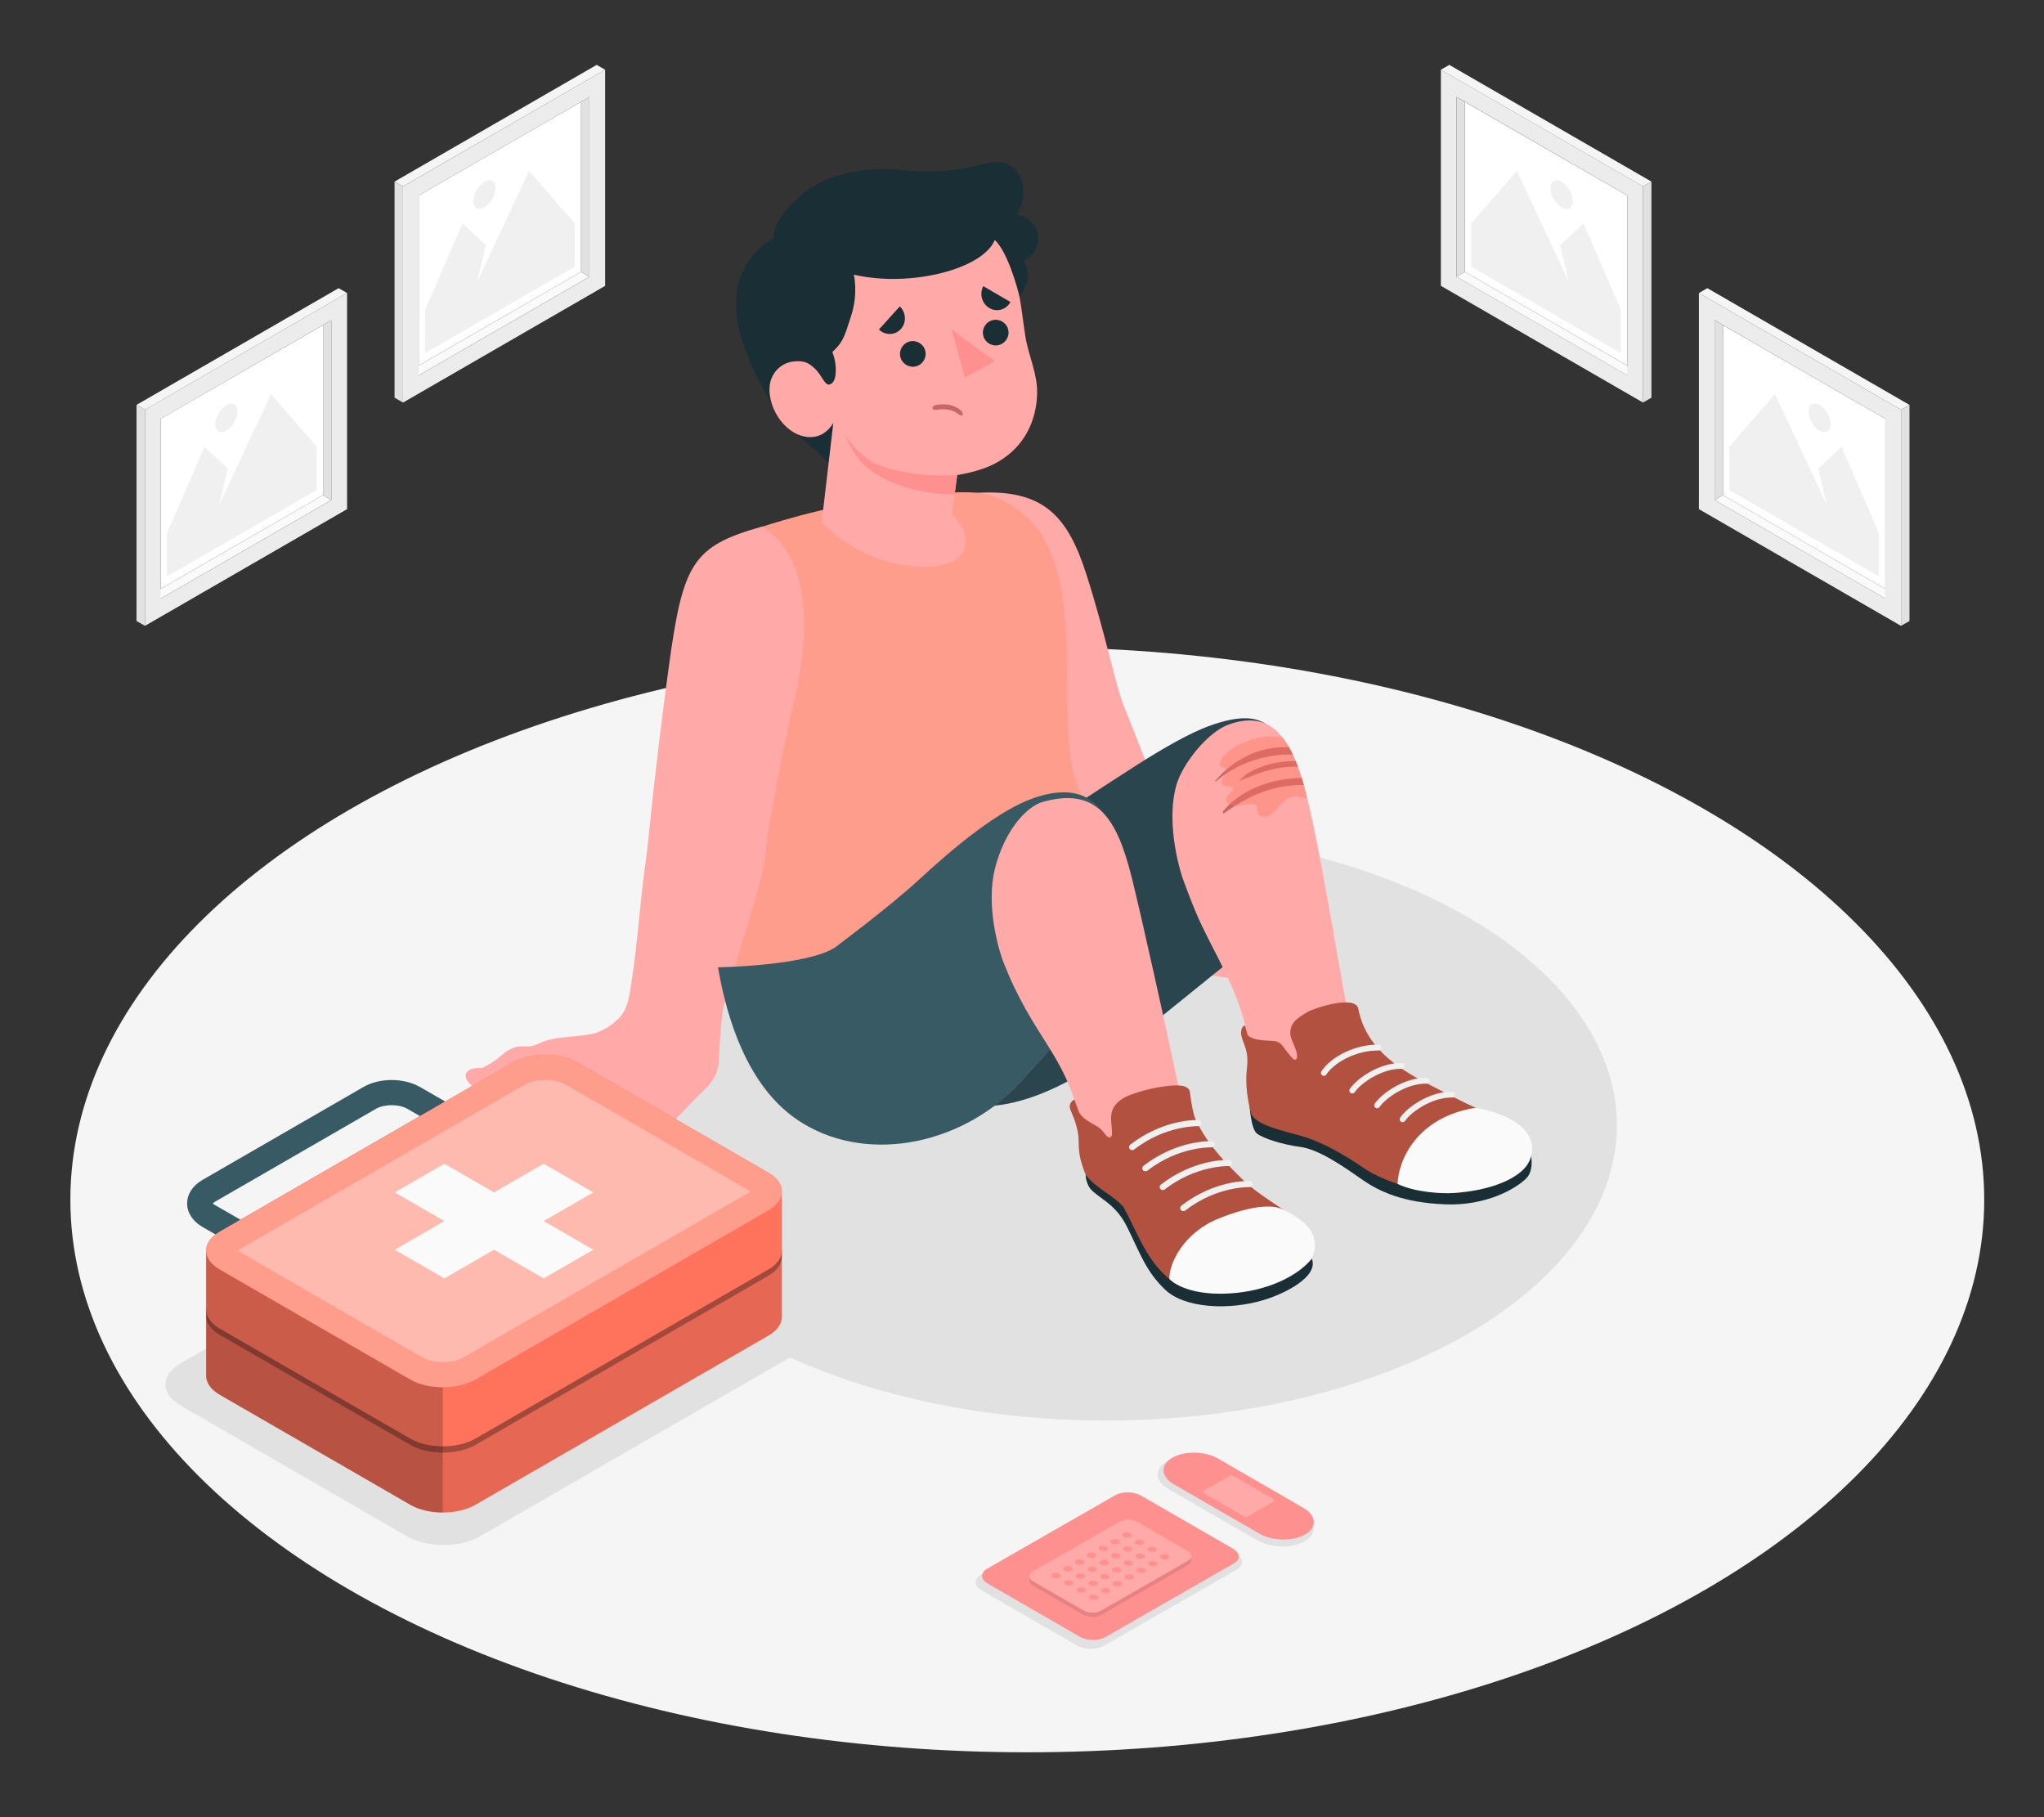 <?xml version="1.0" encoding="UTF-8"?>
<svg id="Layer_2" data-name="Layer 2" xmlns="http://www.w3.org/2000/svg" viewBox="0 0 540 480">
  <rect x="0" y="0" width="540" height="480" fill="#333333" stroke="none"/>
  <defs>
    <style>
      .cls-1, .cls-2, .cls-3, .cls-4, .cls-5, .cls-6, .cls-7, .cls-8, .cls-9, .cls-10, .cls-11, .cls-12, .cls-13, .cls-14, .cls-15, .cls-16, .cls-17, .cls-18, .cls-19 {
        stroke-width: 0px;
      }

      .cls-1, .cls-11 {
        fill: #ff735d;
      }

      .cls-2 {
        fill: #375a64;
      }

      .cls-3 {
        fill: #e1e1e1;
      }

      .cls-4 {
        fill: #ececec;
      }

      .cls-5 {
        fill: #2b454e;
      }

      .cls-6, .cls-19 {
        opacity: .3;
      }

      .cls-7 {
        fill: #c76668;
      }

      .cls-8 {
        fill: #f5f5f5;
      }

      .cls-9 {
        fill: #f0f0f0;
      }

      .cls-10 {
        fill: none;
      }

      .cls-11 {
        opacity: .4;
      }

      .cls-12 {
        opacity: .2;
      }

      .cls-13 {
        fill: #1a2e35;
      }

      .cls-14 {
        fill: #ff9090;
      }

      .cls-15, .cls-19 {
        fill: #fff;
      }

      .cls-16 {
        fill: #fafafa;
      }

      .cls-17 {
        fill: #ffaaa8;
      }

      .cls-18 {
        opacity: .1;
      }
    </style>
  </defs>
  <g id="Layer_2-2" data-name="Layer 2">
    <g>
      <rect class="cls-10" width="540" height="480"/>
      <g>
        <ellipse id="Floor" class="cls-8" cx="271.4" cy="316.9" rx="252.81" ry="145.96"/>
        <ellipse id="Shadow" class="cls-3" cx="292.15" cy="297.29" rx="135.01" ry="77.95"/>
        <path id="Shadow-2" data-name="Shadow" class="cls-3" d="m47.71,371.27l59.8,34.54c5.34,3.08,14,3.08,19.33,0l86.47-49.92c2.67-1.54,4-3.56,4-5.58s-1.33-4.04-4-5.58l-59.8-34.54c-5.34-3.08-14-3.08-19.33,0l-86.47,49.92c-2.66,1.54-3.99,3.55-4,5.56,0,2.03,1.33,4.06,4,5.6Z"/>
        <g id="Picture">
          <g id="Frame">
            <polygon class="cls-16" points="40.25 156.82 42.44 158.13 87.54 132.09 85.35 130.78 40.25 156.82"/>
            <polygon class="cls-15" points="85.35 130.78 42.44 155.55 42.44 110.62 85.35 85.87 85.35 130.78"/>
            <path class="cls-4" d="m91.69,77.4l-53.4,30.83v57.09l53.4-30.83v-57.09Zm-4.15,54.7l-45.1,26.04v-47.51s45.1-26.04,45.1-26.04v47.51Z"/>
            <polygon class="cls-3" points="87.54 132.09 85.35 130.78 85.35 85.87 87.54 84.58 87.54 132.09"/>
            <polygon class="cls-8" points="91.69 77.4 89.46 76.12 36.06 106.95 38.3 108.23 91.69 77.4"/>
            <polygon class="cls-3" points="36.06 106.95 38.3 108.23 38.3 165.31 36.06 164.04 36.06 106.95"/>
          </g>
          <g id="Land">
            <polygon class="cls-9" points="83.67 129.44 44.12 152.27 44.12 140.86 54.01 118.02 60.17 123.73 57.95 133.3 71.61 104.09 83.67 118.02 83.67 129.44"/>
            <path class="cls-9" d="m59.8,107c-1.62.93-2.93,3.2-2.93,5.07,0,1.87,1.31,2.62,2.93,1.69,1.62-.93,2.93-3.2,2.93-5.07s-1.31-2.62-2.93-1.69Z"/>
          </g>
        </g>
        <g id="Picture-2" data-name="Picture">
          <g id="Frame-2" data-name="Frame">
            <polygon class="cls-16" points="108.42 97.84 110.62 99.15 155.72 73.11 153.52 71.8 108.42 97.84"/>
            <polygon class="cls-15" points="153.52 71.8 110.62 96.56 110.62 51.64 153.52 26.89 153.52 71.8"/>
            <path class="cls-4" d="m159.87,18.42l-53.4,30.83v57.09l53.4-30.83V18.42Zm-4.15,54.7l-45.1,26.04v-47.51s45.1-26.04,45.1-26.04v47.51Z"/>
            <polygon class="cls-3" points="155.72 73.11 153.52 71.8 153.52 26.89 155.72 25.6 155.72 73.11"/>
            <polygon class="cls-8" points="159.87 18.42 157.63 17.14 104.24 47.97 106.47 49.24 159.87 18.42"/>
            <polygon class="cls-3" points="104.24 47.97 106.47 49.24 106.47 106.33 104.24 105.05 104.24 47.97"/>
          </g>
          <g id="Land-2" data-name="Land">
            <polygon class="cls-9" points="151.84 70.46 112.29 93.29 112.29 81.87 122.18 59.04 128.34 64.75 126.13 74.32 139.78 45.11 151.84 59.04 151.84 70.46"/>
            <path class="cls-9" d="m127.97,48.01c-1.62.93-2.93,3.2-2.93,5.07,0,1.87,1.31,2.62,2.93,1.69,1.62-.93,2.93-3.2,2.93-5.07s-1.31-2.62-2.93-1.69Z"/>
          </g>
        </g>
        <g id="Picture-3" data-name="Picture">
          <g id="Frame-3" data-name="Frame">
            <polygon class="cls-16" points="500.28 156.82 498.08 158.13 452.98 132.09 455.18 130.78 500.28 156.82"/>
            <polygon class="cls-15" points="455.18 130.78 498.08 155.55 498.08 110.62 455.18 85.87 455.18 130.78"/>
            <path class="cls-4" d="m448.83,134.49l53.4,30.83v-57.09l-53.4-30.83v57.09Zm4.15-49.91l45.1,26.04v47.51s-45.1-26.04-45.1-26.04v-47.51Z"/>
            <polygon class="cls-3" points="452.98 132.09 455.18 130.78 455.18 85.87 452.98 84.58 452.98 132.09"/>
            <polygon class="cls-8" points="448.83 77.4 451.06 76.12 504.46 106.95 502.23 108.23 448.83 77.4"/>
            <polygon class="cls-3" points="504.46 106.95 502.23 108.23 502.23 165.31 504.46 164.04 504.46 106.95"/>
          </g>
          <g id="Land-3" data-name="Land">
            <polygon class="cls-9" points="456.85 129.44 496.4 152.27 496.4 140.86 486.52 118.02 480.36 123.73 482.57 133.3 468.91 104.09 456.85 118.02 456.85 129.44"/>
            <path class="cls-9" d="m480.73,107c1.62.93,2.93,3.2,2.93,5.07,0,1.87-1.31,2.62-2.93,1.69-1.62-.93-2.93-3.2-2.93-5.07s1.31-2.62,2.93-1.69Z"/>
          </g>
        </g>
        <g id="Picture-4" data-name="Picture">
          <g id="Frame-4" data-name="Frame">
            <polygon class="cls-16" points="432.11 97.84 429.91 99.15 384.81 73.11 387 71.8 432.11 97.84"/>
            <polygon class="cls-15" points="387 71.8 429.91 96.56 429.91 51.64 387 26.89 387 71.8"/>
            <path class="cls-4" d="m380.66,75.5l53.4,30.83v-57.09l-53.4-30.83v57.09Zm4.15-49.91l45.1,26.04v47.51s-45.1-26.04-45.1-26.04V25.6Z"/>
            <polygon class="cls-3" points="384.81 73.11 387 71.8 387 26.89 384.81 25.6 384.81 73.11"/>
            <polygon class="cls-8" points="380.66 18.42 382.89 17.14 436.29 47.97 434.05 49.24 380.66 18.42"/>
            <polygon class="cls-3" points="436.29 47.97 434.05 49.24 434.05 106.33 436.29 105.05 436.29 47.97"/>
          </g>
          <g id="Land-4" data-name="Land">
            <polygon class="cls-9" points="388.68 70.46 428.23 93.29 428.23 81.87 418.34 59.04 412.18 64.75 414.4 74.32 400.74 45.11 388.68 59.04 388.68 70.46"/>
            <path class="cls-9" d="m412.56,48.01c1.62.93,2.93,3.2,2.93,5.07,0,1.87-1.31,2.62-2.93,1.69-1.62-.93-2.93-3.2-2.93-5.07s1.31-2.62,2.93-1.69Z"/>
          </g>
        </g>
        <g id="Character">
          <g id="Top">
            <path class="cls-17" d="m258.16,130.18c17.65-1.03,23.92,6.23,28.84,21.51,4.92,15.28,7.79,29.6,9.89,34.75,3.05,7.51,5.92,15.09,8.9,22.63,1.39,3.51,2.78,7.02,4.19,10.52,1.09,2.69,1.96,5.21,3.94,7.42,2.63,2.95,5.81,4.43,9.62,5.13,3.95.72,8.06,1.36,11.49,3.59.95.62,1.85,1.36,2.92,1.76,1.27.48,2.66.43,4.01.59,2.7.32,5.22,1.46,7.7,2.59.66.3,1.42.73,1.5,1.45.05.45-.19.9-.12,1.35.11.63.8.99,1.08,1.56.31.64.05,1.45-.46,1.96-2.17,2.18-6.86,2.22-9.69,2.25-3.69.03-7.41-.36-11.09.16-.5.07-1.11.25-1.22.75-.14.64.64,1.05,1.27,1.25,3.01.95,5.84,2.46,8.31,4.42.88.7,1.75,1.5,2.16,2.55.41,1.05.23,2.41-.69,3.06-2.34,1.67-6.69-.98-9-1.66-4.48-1.32-9.07-1.54-13.58-2.51-5.95-1.27-12.26-2.07-17.24-5.57-5.14-3.61-6.95-6.68-11.32-14.55-4.36-7.87-6.22-12.35-7.86-15.74-3.31-6.81-5.59-12.03-8.85-20.1-2.87-7.12-8.76-18.88-12.38-25.65l-2.31-45.48Z"/>
            <g id="Chest">
              <path class="cls-1" d="m188.31,196.02c1.1-24.85,4.77-54.13,12.63-56.75,0,0,17.32-5.78,32-7.34,12.76-1.36,19.4-2.3,25.22-1.75,6.44.6,13.74,5.6,17.34,11.74,4.78,8.14,6.52,18.83,6.37,39.14-.25,33.4,5.86,28.26,11.07,42.01-2.73,20.29-77.62,40.53-103.28,32.44,0,0-3.11-19.86-1.36-59.49Z"/>
              <path class="cls-19" d="m188.31,196.02c1.1-24.85,4.77-54.13,12.63-56.75,0,0,17.32-5.78,32-7.34,12.76-1.36,19.4-2.3,25.22-1.75,6.44.6,13.74,5.6,17.34,11.74,4.78,8.14,6.52,18.83,6.37,39.14-.25,33.4,5.86,28.26,11.07,42.01-2.73,20.29-77.62,40.53-103.28,32.44,0,0-3.11-19.86-1.36-59.49Z"/>
            </g>
            <g>
              <path class="cls-13" d="m222.11,126.44c-3.74-6.73-13.09-10.92-19.2-21.45-8.34-14.36-14.42-32.23,1.44-42.11,0-5.95,8.6-14.02,16.59-16.41,5.72-1.72,11.47-2.12,17.39-1.55,6.72.64,12.98.52,19.61-1.15,2.58-.65,5.32-1.46,7.82-.56,2.46.88,4.14,3.36,4.52,5.95s-.36,5.24-1.6,7.54c2.8.32,5.22,2.69,5.6,5.48.38,2.79-1.33,5.73-3.93,6.78,1.78,2.54,1.32,6.21-.53,8.71-1.85,2.5-4.81,3.96-7.82,4.72.09-.02-.87,6.36-1.06,6.96-.71,2.34-1.77,4.58-3.12,6.63-1.35,2.04-2.99,3.9-4.87,5.46-2.14,1.78-4.76,2.59-7.23,3.85-1.36.69-3.07,1.34-4.25,2.31-.87.71-1.45,1.95-2.13,2.85-4.08,5.41-8.16,10.82-12.25,16.24-.94,1.24-3.74-.47-5-.25Z"/>
              <path class="cls-17" d="m220.2,100.77c-.09.14-.2.27-.33.38-1.87,1.69-2.43-1.96-4.87-4.04-1.36-1.16-2.31-1.86-5.04-1.66-3.38.26-5.61,2.58-6.38,5.21-1.38,4.74,2.1,12.56,8.08,14.42,5.89,1.84,8.49-3.39,8.49-3.39l-3.07,26.28s9.08,10.15,23.85,11.58c16.18,1.56,16.79-8.24,10.52-13.61l1.43-10.46s6.14-.86,10.46-3.3c9.17-5.17,10.56-13.84,10.65-18.24.11-5.39-2.25-9.78-3.1-15.08-.5-3.15-1.09-8.17-1.5-10.2-.51-2.5-3.27-12.31-6.59-15.26-3.09,7.62-22.16,12.62-37.21,9.16.88,4.75,0,8.77-.86,11.27-1.38,4.03-1.62,6.27-4.84,9.14.75,1.87,1.05,3.93.85,5.94-.06.64-.2,1.31-.55,1.83Z"/>
              <g>
                <g>
                  <path class="cls-13" d="m232.19,87.05l5.53-6.12c1.68,1.61,1.81,4.29.28,5.98-1.53,1.69-4.13,1.75-5.81.13Z"/>
                  <path class="cls-13" d="m237.86,94.27c.43,1.82,2.26,2.94,4.08,2.51,1.82-.43,2.94-2.26,2.51-4.08-.43-1.82-2.26-2.94-4.08-2.51-1.82.43-2.94,2.26-2.51,4.08Z"/>
                  <path class="cls-13" d="m259.76,88.64c.43,1.82,2.26,2.94,4.08,2.51,1.82-.43,2.94-2.26,2.51-4.08s-2.26-2.94-4.08-2.51c-1.82.43-2.94,2.26-2.51,4.08Z"/>
                  <path class="cls-13" d="m259.77,75.59l7.18,4.18c-1.09,2.04-3.58,2.76-5.56,1.61-1.98-1.15-2.71-3.75-1.62-5.79Z"/>
                </g>
                <polygon class="cls-14" points="251.37 87 254.93 99.68 262.85 95.37 251.37 87"/>
              </g>
              <path class="cls-14" d="m252.88,125.5s-11.72.91-20.95-2.77c-3.35-1.33-6.95-4.85-8.88-8.24,0,0,2.41,6.21,6.04,9.07,9.51,7.5,23.13,7.03,23.13,7.03l.66-5.09Z"/>
            </g>
            <path class="cls-7" d="m254.35,109.51c-.06-.27-.08-.56-.23-.79-.12-.18-.29-.35-.46-.49-.27-.22-.59-.4-.9-.57-.62-.34-1.31-.58-2.01-.72-.84-.17-1.72-.17-2.57-.09-.54.06-1.57.14-1.8.73-.07.17,0,.51.2.58.65.22,1.45,0,2.12-.05.69-.04,1.38.01,2.05.15.51.1,1,.27,1.46.5.64.32,1.24.96,1.97,1.02.12.01.17-.19.15-.28Z"/>
            <path id="Arm" class="cls-17" d="m201.3,139.11c-18.42,5.17-20.9,9.72-24.64,37.21-3.62,26.6-5.58,47.38-5.58,47.38-.5,4-1.08,7.98-1.51,11.99-.87,8.08-1.54,16.2-2.83,24.22-.44,2.73-.8,6.32-2.79,8.52-1.44,1.59-3.04,2.85-4.98,3.74-2.02.92-1.14.69-5.24,1.36-1.16.19-7.01.45-9.84,1.47-1.3.47-2.56,1.26-3.94,1.37-1.39.11-2.66-.15-4.01.3-1.44.48-2.51,1.23-3.63,2.24-2.1,1.9-5.01,3.2-5.01,3.2-4.17-.19-5.16,1.84-3.58,3.72,1.84,2.19,5.6,3,8.31,3.29,7.8.84,15.39,1.1,23.19.11,2.61-.33,8.44-1.67,10.54.48,2.1,2.16-2.39,2.65-3.73,2.95-2.79.61-6.06,1.06-8.41,2.82-4.11,3.08-3.8,8.4,1.64,6.4,3.63-1.33,7.65-1.54,11.44-2.12,3.71-.56,8.11-1.28,11.15-3.66,1.31-1.03,2.49-2.39,3.66-3.61,1.52-1.59,3.3-3.36,4.86-4.91,3.18-3.16,3.57-5.78,3.62-8.85.03-1.81.57-10.54,1.29-13.31.74-2.81,1.55-5.6,2.37-8.39,1.78-5.99,3.68-11.94,5.4-17.95,1.36-4.73,2.79-9.57,3.29-14.49,1.11-10.82,6.89-37.27,6.89-37.27,0,0,11.01-36.65-7.93-48.22Z"/>
          </g>
          <g id="Bottom">
            <g id="Leg">
              <path class="cls-5" d="m239.57,285.53c16.6,12.06,35.11,7.5,59.29-10.82,11.89-9.01,21.21-17.26,37.12-29.46,14.85-11.38,9.47-35.79,6.05-41.97-4.56-8.23-5.27-17.96-22.92-11.4-4.59,1.71-11.37,5.46-18.87,10.26-18.1,11.59-41.84,27.16-50.58,37.34-4.12,3.24-19.12,8.18-19.95,20.51,2.13,8.57,2.96,20.52,9.85,25.53Z"/>
              <g>
                <path class="cls-17" d="m356.42,269.16c-3.69-18.68-7.78-46.48-11.89-61.48-3.95-14.41-9.77-19.94-19.96-16.29-5.47,1.96-12.16,10.33-13.76,15.92-3.14,10.95,1.63,24.67,1.63,24.67,1.55,4.22,3.1,8.38,5.04,12.45,3.13,6.56,6.82,12.88,9.39,19.7,1.35,3.58,2.38,7.28,3,11.05.66,3.97,1.17,8.23,2.47,12.04,1,2.95,2.69,5.76,5.22,7.58,2.48,1.78,5.54,2.48,8.47,3.35,5.98,1.76,11.72,4.36,17,7.68,2.05,1.29,4.04,2.69,6.23,3.73,4.53,2.15,9.75,2.62,14.7,1.85,4.95-.77,9.67-2.72,14.02-5.22.69-.39,1.39-.82,1.84-1.47,1-1.44.4-3.53-.85-4.75-1.25-1.23-2.97-1.81-4.62-2.4-.69-.24-1.38-.49-2.06-.75-7.62-2.84-15-6.46-21.57-11.27-3.13-2.29-5.74-5.42-8.92-7.55-2.97-1.99-4.69-5.38-5.38-8.85Z"/>
                <g>
                  <path class="cls-13" d="m403.97,304.04c.45-.04,1.56,4.85-.7,7.17-2.61,2.67-10.53,7.38-21.57,6.91-11.04-.47-17.25-3.33-21.94-6.61-4.69-3.28-11.26-7.91-16.3-8.57-4.68-.61-9.84-2.26-11.43-3.55-1.59-1.29-1.93-7.62-1.93-7.62l73.87,12.27Z"/>
                  <path class="cls-1" d="m328.88,270.85s-1.34.43-.92,2.69c.43,2.29,2.05,3.82,1.47,8.6-.5,4.08.17,8.6,1.06,11.78.88,3.18,8.56,4.78,13.5,6.18,5.04,1.44,11.02,4.78,16.34,8.44,5.5,3.79,16.66,7.1,23.79,6.59,10.88-.78,17.66-4.34,19.5-8.43,2.27-5.07-.29-9.19-13.28-13.9-2.46-.89-10.37-5.08-13.35-6.62-8.08-4.16-16.21-9.65-18.15-19.71-.72-3.76-11.6-.22-13.42.85-3.44,2.03-4.24,2.99-4.53,5.12-.14,1.03.39,2.29,1.05,3.82.18.43,1.4,3.26.3,3.65-.41.15-.97-.52-2.06-1.86-1.31-1.63-1.7-2.83-3.5-3.05-1.69-.2-5.64.02-7.06-1.6l-.73-2.55Z"/>
                  <path class="cls-6" d="m328.88,270.85s-1.34.43-.92,2.69c.43,2.29,2.05,3.82,1.47,8.6-.5,4.08.17,8.6,1.06,11.78.88,3.18,8.56,4.78,13.5,6.18,5.04,1.44,11.02,4.78,16.34,8.44,5.5,3.79,16.66,7.1,23.79,6.59,10.88-.78,17.66-4.34,19.5-8.43,2.27-5.07-.29-9.19-13.28-13.9-2.46-.89-10.37-5.08-13.35-6.62-8.08-4.16-16.21-9.65-18.15-19.71-.72-3.76-11.6-.22-13.42.85-3.44,2.03-4.24,2.99-4.53,5.12-.14,1.03.39,2.29,1.05,3.82.18.43,1.4,3.26.3,3.65-.41.15-.97-.52-2.06-1.86-1.31-1.63-1.7-2.83-3.5-3.05-1.69-.2-5.64.02-7.06-1.6l-.73-2.55Z"/>
                  <path class="cls-16" d="m389.86,292.61c-15.64,2.45-20.48,14.03-20.63,20.1,4.32,2.2,11.62,2.65,14.88,2.41,10.88-.78,18.14-4.36,19.95-8.47,2.56-5.81-1.55-11.65-14.2-14.05Z"/>
                  <g>
                    <path class="cls-9" d="m370.61,296.41c-.17.02-.35-.03-.5-.13-.35-.24-.44-.72-.2-1.07,1.96-2.87,7.97-6.97,13.74-6.84.43,0,.77.36.76.79,0,.42-.35.76-.79.75-5.39-.1-10.88,3.89-12.43,6.17-.13.2-.35.31-.57.33Z"/>
                    <path class="cls-9" d="m363.88,292.74c-.17.02-.35-.03-.5-.13-.35-.24-.44-.72-.2-1.07,1.96-2.87,7.97-6.98,13.74-6.84.43,0,.77.36.76.79,0,.42-.34.76-.79.75-5.39-.11-10.88,3.89-12.43,6.17-.13.2-.35.31-.57.33Z"/>
                    <path class="cls-9" d="m357.31,288.82c-.17.01-.35-.03-.5-.13-.35-.24-.44-.72-.2-1.07,1.96-2.87,7.99-6.98,13.74-6.84.43,0,.77.36.76.79,0,.42-.35.76-.79.75-5.38-.11-10.88,3.89-12.43,6.17-.13.2-.35.31-.57.33Z"/>
                    <path class="cls-9" d="m349.81,284.18c-.17.01-.34-.03-.49-.13-.36-.23-.45-.71-.22-1.07,2.68-4.07,9.28-7.16,15.04-7.03.43,0,.77.36.76.79,0,.43-.35.75-.79.76-5.19-.11-11.34,2.74-13.72,6.34-.13.21-.35.32-.58.34Z"/>
                  </g>
                </g>
              </g>
            </g>
            <g id="Leg-2" data-name="Leg">
              <path class="cls-2" d="m212.33,296.87c17.6,10.55,42.52,5.42,57.95-11.63q7.89-8.72,14.87-16.53c8.48-10.76,12.61-35.7,9.47-46.84-2.55-9.06-8.15-15.71-21.56-11.06-9.31,3.23-21.1,13.06-30.47,21.72-7.38,6.82-21.16,17.11-21.16,17.11-3.92,3.48-16.98,5.47-31.75,5.88,4.83,27.67,15.95,37.33,22.65,41.35Z"/>
              <g>
                <path class="cls-17" d="m310.88,284.83c-2.57-12.26-9.37-43.02-11.9-53.09-3.86-15.36-9.06-24.35-24.17-19.71-4.66,1.93-9.47,8.24-11.79,16.75-3.16,11.59,1.98,25.15,1.98,25.15,7.99,20.47,16.6,24.48,20.22,42.11,0,.02.1.06.12.07,2.79,1.7,5.55,3.45,8.29,5.22.66.43,1.38.78,2.13,1,.76.22,1.53.41,2.31.57,2.06.41,4.17.58,6.26.37,3.31-.34,6.58-1.7,8.83-4.15.66-.72,1.33-1.76,1.12-2.79-.07-.33-.19-.63-.32-.94-.42-.96-.78-1.94-1.11-2.94-.82-2.49-1.43-5.05-1.97-7.62Z"/>
                <g>
                  <path class="cls-13" d="m334.02,320.34c4.61,7.3,10.74,7.68,12.54,12.14,1.91,4.72-7.11,9.22-12.62,10.89-9.52,2.89-21.09,2.12-26.14-2.72-5.06-4.84-6.61-9.63-9.99-16.46-2.84-5.75-6.47-7.14-9.21-9.6-1.78-1.59-1.79-4.33-1.79-4.33l47.21,10.08Z"/>
                  <path class="cls-1" d="m283.84,290.46c-.79.32-1.45,1.38-1.17,2.28.57,1.82,1.27,2.53,2,5.92.81,3.76-.55,4.91,2.14,11.6,2.44,3.46,7.65,5.63,10.05,8.61,3.35,6.08,5.63,12.97,10.86,17.88,4.03,3.94,7.9,4.03,13.53,4.33,4.98.48,20.46-5.03,22.35-7.11,4.03-4.43,2.68-8.94,0-11.09-5.36-4.3-10.87-6.98-15.41-11.4-3.37-3.28-6.69-6.69-9.35-10.58-1.23-1.8-2.31-3.71-3.19-5.71-.35-.8-1.08-4.47-1.32-6.8-.11-1.05-1.49-1.47-1.75-1.52-1.37-.27-3.05-.16-4.59.04-2.81.36-5.58,1-8.26,1.9-1.22.41-2.42.88-3.49,1.61-1.06.72-1.97,1.72-2.39,2.93-.67,1.93-.04,4.04-.07,6.08,0,.33-.05.7-.32.9-.47.33-1.06-.17-1.41-.62-.58-.76-1.18-1.53-1.98-2.04-1.43-.92-4.28-2.06-5.14-4.22l-1.1-2.98Z"/>
                  <path class="cls-6" d="m283.84,290.46c-.79.32-1.45,1.38-1.17,2.28.57,1.82,1.27,2.53,2,5.92.81,3.76-.55,4.91,2.14,11.6,2.44,3.46,7.65,5.63,10.05,8.61,3.35,6.08,5.63,12.97,10.86,17.88,4.03,3.94,7.9,4.03,13.53,4.33,4.98.48,20.46-5.03,22.35-7.11,4.03-4.43,2.68-8.94,0-11.09-5.36-4.3-10.87-6.98-15.41-11.4-3.37-3.28-6.69-6.69-9.35-10.58-1.23-1.8-2.31-3.71-3.19-5.71-.35-.8-1.08-4.47-1.32-6.8-.11-1.05-1.49-1.47-1.75-1.52-1.37-.27-3.05-.16-4.59.04-2.81.36-5.58,1-8.26,1.9-1.22.41-2.42.88-3.49,1.61-1.06.72-1.97,1.72-2.39,2.93-.67,1.93-.04,4.04-.07,6.08,0,.33-.05.7-.32.9-.47.33-1.06-.17-1.41-.62-.58-.76-1.18-1.53-1.98-2.04-1.43-.92-4.28-2.06-5.14-4.22l-1.1-2.98Z"/>
                  <path class="cls-16" d="m308.94,337.85c-.14-4.18,3.85-12.31,13.03-15.99,9.18-3.68,14.33-3.62,16.91-2.43,3.05,1.62,11.07,5.18,7.68,13.05-3.79,4.68-11.92,8.61-21.78,9.18-11.91.68-15.84-3.81-15.84-3.81Z"/>
                  <path class="cls-9" d="m330.37,313.53c-.09.03-.19.05-.29.05-.1,0-8.57-.31-16.92,6.14-.37.28-.9.23-1.19-.12-.29-.35-.22-.86.15-1.15,8.83-6.81,17.53-6.5,17.98-6.51.47,0,.85.36.84.81,0,.35-.24.66-.57.78Z"/>
                  <path class="cls-9" d="m324.94,307.97c-.09.03-.19.05-.29.05-.1,0-8.57-.31-16.92,6.14-.37.28-.9.23-1.19-.12-.29-.35-.22-.86.15-1.15,8.83-6.81,17.54-6.5,17.98-6.51.47,0,.85.36.84.81,0,.35-.24.66-.57.78Z"/>
                  <path class="cls-9" d="m320.35,303.02c-.09.03-.19.05-.29.05-.1,0-8.57-.31-16.92,6.14-.37.28-.9.23-1.19-.12-.29-.35-.22-.86.15-1.15,8.83-6.81,17.54-6.5,17.98-6.51.47,0,.85.36.84.81,0,.35-.24.66-.57.78Z"/>
                  <path class="cls-9" d="m316.85,297.43c-.09.03-.19.05-.29.05-.1,0-8.57-.31-16.92,6.14-.37.28-.9.23-1.19-.12-.29-.35-.22-.86.15-1.15,8.83-6.81,17.54-6.5,17.98-6.51.47,0,.85.36.84.81,0,.35-.24.66-.57.78Z"/>
                </g>
              </g>
            </g>
          </g>
          <g>
            <path class="cls-7" d="m338.95,199.34c.87-.05,1.73-.04,2.6,0-.34-.71-.69-1.39-1.05-2.02-.78-.01-1.57,0-2.35.06-2.18.18-4.39.58-6.45,1.32-4.1,1.48-7.85,4.26-10.65,7.57-.05.06-.03.33.08.23,3.39-2.98,7.22-4.89,11.55-6.09,2.05-.57,4.13-.95,6.26-1.07Zm-2.57,2.29c-1.71.38-3.35.91-4.94,1.67-.67.32-1.34.65-1.95,1.07-.7.48-1.25,1.11-1.93,1.61-.07.05-.07.29.05.22.82-.47,1.81-.69,2.69-1.05.68-.28,1.36-.58,2.06-.82,1.5-.52,3.03-.98,4.59-1.29,1.62-.32,3.28-.51,4.93-.53.34,0,.67.02,1.01.03-.19-.53-.4-1.02-.6-1.51-.35,0-.7.01-1.04.02-1.64.04-3.27.23-4.88.58Zm7.5,3.86c-.64.02-1.26.05-1.81.08-2.33.12-4.66.52-6.9,1.18-4.64,1.37-8.96,3.81-12.07,7.56-.12.14-.03.72.22.55,3.76-2.71,7.76-5.03,12.24-6.32,2.14-.62,4.35-1,6.58-1.14.76-.05,1.53-.05,2.3-.04-.18-.64-.36-1.26-.55-1.87Z"/>
            <path class="cls-11" d="m345.35,210.83c-.27-1.1-.54-2.16-.82-3.15-1.56-5.7-3.42-9.99-5.73-12.89-3.7-.73-6.39.1-7.79.47-2.74.74-5.31,2.12-7.4,4.05-.56.52-1.8,2.15-1.16,2.99.26.34.79.32,1.13.58.37.3.38.88.2,1.32s-.52.81-.75,1.22c-.4.7-.42,1.79.31,2.15.41.2.9.09,1.36.09.46,0,1.01.21,1.07.66.04.33-.21.63-.45.86-.35.34-.73.67-1.01,1.08-.27.41-.43.93-.27,1.4.23.7,1.05,1.02,1.79,1.1,1.14.12,2.26-.12,3.38-.26.81-.1,2.11-.36,2.76.34.41.44.16,1.16.3,1.75.16.69.89,1.14,1.6,1.17.71.02,1.39-.31,1.96-.73,1.96-1.45,3.16-4.11,5.55-4.56,1.29-.24,2.68.24,3.97.35Z"/>
          </g>
        </g>
        <g id="First_Aid_Kit" data-name="First Aid Kit">
          <path class="cls-2" d="m110.9,287.11c-4.24-2.44-10.62-2.44-14.86,0l-42.55,24.56c-2.57,1.49-4.05,3.75-4.05,6.21,0,2.46,1.48,4.73,4.05,6.21l21.28,12.28,3.33-5.77-21.28-12.28c-.3-.17-.49-.33-.61-.45.12-.12.31-.27.61-.45l42.55-24.56c2.15-1.24,6.05-1.24,8.2,0l21.27,12.28,3.33-5.77-21.27-12.28Z"/>
          <g>
            <path class="cls-1" d="m206.56,330.34c0-1.81-1.19-3.61-3.58-4.99l-50.3-29.04c-4.78-2.76-12.52-2.76-17.29,0l-77.34,44.65c-2.38,1.37-3.57,3.17-3.58,4.97,0,1.81,0,15.69,0,17.5s1.19,3.61,3.58,4.99l50.3,29.04c4.78,2.76,12.52,2.76,17.29,0l77.34-44.65c2.39-1.38,3.58-3.19,3.58-4.99v-17.48Z"/>
            <path class="cls-18" d="m206.56,330.34c0-1.81-1.19-3.61-3.58-4.99l-50.3-29.04c-4.78-2.76-12.52-2.76-17.29,0l-77.34,44.65c-2.38,1.37-3.57,3.17-3.58,4.97,0,1.81,0,15.69,0,17.5s1.19,3.61,3.58,4.99l50.3,29.04c4.78,2.76,12.52,2.76,17.29,0l77.34-44.65c2.39-1.38,3.58-3.19,3.58-4.99v-17.48Z"/>
            <path class="cls-6" d="m202.98,325.34l-50.3-29.04c-4.78-2.76-12.52-2.76-17.29,0l-77.34,44.65c-2.37,1.37-3.56,3.16-3.58,4.95,0,.72,0,1.35,0,1.69,0,1.81,1.19,3.63,3.58,5.01l50.3,29.04c4.78,2.76,12.52,2.76,17.29,0l77.34-44.65c2.39-1.38,3.58-3.19,3.58-4.99v-1.67c0-1.81-1.19-3.61-3.58-4.99Z"/>
            <path class="cls-1" d="m206.56,314.73c0-1.81-1.19-3.61-3.58-4.99l-50.3-29.04c-4.78-2.76-12.52-2.76-17.29,0l-77.34,44.65c-2.39,1.38-3.58,3.19-3.58,4.99s0,13.79,0,15.59c0,1.81,1.19,3.63,3.58,5.01l50.3,29.04c4.78,2.76,12.52,2.76,17.29,0l77.34-44.65c2.39-1.38,3.58-3.19,3.58-4.99v-15.61Z"/>
            <path class="cls-12" d="m116.99,399.52v-108.21l-58.95,34.03c-2.39,1.38-3.58,3.19-3.58,4.99s0,13.79,0,15.59c0,1.81,0,15.69,0,17.5s1.19,3.61,3.58,4.99l50.3,29.04c2.39,1.38,5.52,2.07,8.65,2.07Z"/>
            <path class="cls-1" d="m58.05,335.33l50.3,29.04c4.78,2.76,12.52,2.76,17.29,0l77.34-44.65c2.39-1.38,3.58-3.19,3.58-4.99s-1.19-3.61-3.58-4.99l-50.3-29.04c-4.78-2.76-12.52-2.76-17.29,0l-77.34,44.65c-2.38,1.37-3.57,3.17-3.58,4.97,0,1.81,1.19,3.63,3.58,5.01Z"/>
            <path class="cls-19" d="m58.05,335.33l50.3,29.04c4.78,2.76,12.52,2.76,17.29,0l77.34-44.65c2.39-1.38,3.58-3.19,3.58-4.99s-1.19-3.61-3.58-4.99l-50.3-29.04c-4.78-2.76-12.52-2.76-17.29,0l-77.34,44.65c-2.38,1.37-3.57,3.17-3.58,4.97,0,1.81,1.19,3.63,3.58,5.01Z"/>
            <path class="cls-19" d="m117,359.78c-2.06,0-4.04-.44-5.32-1.18l-48.96-28.27,76-43.88c1.27-.74,3.26-1.18,5.32-1.18s4.05.44,5.32,1.18l48.96,28.27-76,43.88c-1.28.74-3.26,1.18-5.32,1.18Z"/>
            <polygon class="cls-16" points="130.51 314.96 117.39 307.38 104.27 314.96 117.39 322.53 104.27 330.11 117.39 337.68 130.51 330.11 143.63 337.68 156.75 330.11 143.63 322.53 156.75 314.96 143.63 307.38 130.51 314.96"/>
          </g>
        </g>
        <g>
          <path id="Shadow-3" data-name="Shadow" class="cls-3" d="m259.13,416l35.17-20.17c1.91-1.09,5.07-1.05,7.07.1l25.24,14.57c1.99,1.15,2.06,2.97.16,4.07l-35.17,20.17c-1.91,1.09-5.07,1.05-7.07-.1l-25.24-14.57c-1.99-1.15-2.06-2.97-.16-4.07Z"/>
          <path id="Shadow-4" data-name="Shadow" class="cls-3" d="m308.26,386.04c3.37-1.94,8.99-1.84,12.57.23l23.46,13.57c3.57,2.07,3.75,5.32.4,7.25-3.35,1.94-8.97,1.83-12.55-.23l-23.5-13.56c-3.58-2.06-3.75-5.31-.38-7.26Z"/>
          <g id="Band_Aid" data-name="Band Aid">
            <path class="cls-14" d="m260.77,414.37l33.87-19.42c1.84-1.05,4.89-1.01,6.81.1l24.31,14.03c1.92,1.11,1.99,2.86.15,3.92l-33.87,19.42c-1.84,1.05-4.89,1.01-6.81-.1l-24.31-14.03c-1.92-1.11-1.99-2.86-.15-3.92Z"/>
            <path class="cls-18" d="m272.83,416.25l23.02-13.2c1.23-.71,3.27-.68,4.56.07l13.33,7.7c1.29.74,1.33,1.92.1,2.62l-23.02,13.2c-1.23.71-3.27.68-4.56-.07l-13.33-7.7c-1.29-.74-1.33-1.92-.1-2.62Z"/>
            <path class="cls-17" d="m272.83,415.09l23.02-13.2c1.23-.71,3.27-.68,4.56.07l13.33,7.7c1.29.74,1.33,1.92.1,2.62l-23.02,13.2c-1.23.71-3.27.68-4.56-.07l-13.33-7.7c-1.29-.74-1.33-1.92-.1-2.62Z"/>
            <g>
              <g>
                <path class="cls-14" d="m297.47,417.05c-.49-.28-.51-.73-.04-1s1.24-.26,1.73.03c.49.28.51.73.04,1-.47.27-1.24.26-1.73-.03Z"/>
                <path class="cls-14" d="m294.35,418.84c-.49-.28-.51-.73-.04-1,.47-.27,1.24-.26,1.73.03.49.28.51.73.04,1-.47.27-1.24.26-1.73-.03Z"/>
                <path class="cls-14" d="m291.23,420.63c-.49-.28-.51-.73-.04-1,.47-.27,1.24-.26,1.73.03.49.28.51.73.04,1-.47.27-1.24.26-1.73-.03Z"/>
                <path class="cls-14" d="m288.11,422.42c-.49-.28-.51-.73-.04-1,.47-.27,1.24-.26,1.73.03.49.28.51.73.04,1-.47.27-1.24.26-1.73-.03Z"/>
                <path class="cls-14" d="m302.29,414.29c-.49-.28-1.26-.29-1.73-.03s-.45.71.04,1c.49.28,1.26.29,1.73.03.47-.27.45-.71-.04-1Z"/>
                <path class="cls-14" d="m305.41,412.5c-.49-.28-1.26-.29-1.73-.03-.47.27-.45.71.04,1,.49.28,1.26.29,1.73.03.47-.27.45-.71-.04-1Z"/>
                <path class="cls-14" d="m308.53,410.71c-.49-.28-1.26-.29-1.73-.03-.47.27-.45.71.04,1,.49.28,1.26.29,1.73.03.47-.27.45-.71-.04-1Z"/>
              </g>
              <g>
                <path class="cls-14" d="m294.15,415.13c-.49-.28-.51-.73-.04-1,.47-.27,1.24-.26,1.73.03.49.28.51.73.04,1-.47.27-1.24.26-1.73-.03Z"/>
                <path class="cls-14" d="m291.03,416.92c-.49-.28-.51-.73-.04-1,.47-.27,1.24-.26,1.73.03.49.28.51.73.04,1-.47.27-1.24.26-1.73-.03Z"/>
                <path class="cls-14" d="m287.91,418.71c-.49-.28-.51-.73-.04-1,.47-.27,1.24-.26,1.73.03s.51.73.04,1c-.47.27-1.24.26-1.73-.03Z"/>
                <path class="cls-14" d="m284.79,420.5c-.49-.28-.51-.73-.04-1,.47-.27,1.24-.26,1.73.03.49.28.51.73.04,1-.47.27-1.24.26-1.73-.03Z"/>
                <path class="cls-14" d="m298.96,412.37c-.49-.28-1.26-.29-1.73-.03-.47.27-.45.71.04,1,.49.28,1.26.29,1.73.03.47-.27.45-.71-.04-1Z"/>
                <path class="cls-14" d="m302.08,410.58c-.49-.28-1.26-.29-1.73-.03-.47.27-.45.71.04,1s1.26.29,1.73.03.45-.71-.04-1Z"/>
                <path class="cls-14" d="m305.21,408.79c-.49-.28-1.26-.29-1.73-.03s-.45.71.04,1c.49.28,1.26.29,1.73.03s.45-.71-.04-1Z"/>
              </g>
              <g>
                <path class="cls-14" d="m290.83,413.21c-.49-.28-.51-.73-.04-1,.47-.27,1.24-.26,1.73.03s.51.73.04,1c-.47.27-1.24.26-1.73-.03Z"/>
                <path class="cls-14" d="m287.71,415c-.49-.28-.51-.73-.04-1s1.24-.26,1.73.03c.49.28.51.73.04,1-.47.27-1.24.26-1.73-.03Z"/>
                <path class="cls-14" d="m284.59,416.79c-.49-.28-.51-.73-.04-1s1.24-.26,1.73.03c.49.28.51.73.04,1s-1.24.26-1.73-.03Z"/>
                <path class="cls-14" d="m281.46,418.58c-.49-.28-.51-.73-.04-1,.47-.27,1.24-.26,1.73.03.49.28.51.73.04,1-.47.27-1.24.26-1.73-.03Z"/>
                <path class="cls-14" d="m295.64,410.45c-.49-.28-1.26-.29-1.73-.03-.47.27-.45.71.04,1,.49.28,1.26.29,1.73.03.47-.27.45-.71-.04-1Z"/>
                <path class="cls-14" d="m298.76,408.66c-.49-.28-1.26-.29-1.73-.03-.47.27-.45.71.04,1,.49.28,1.26.29,1.73.03.47-.27.45-.71-.04-1Z"/>
                <path class="cls-14" d="m301.88,406.87c-.49-.28-1.26-.29-1.73-.03-.47.27-.45.71.04,1,.49.28,1.26.29,1.73.03.47-.27.45-.71-.04-1Z"/>
              </g>
              <g>
                <path class="cls-14" d="m287.51,411.29c-.49-.28-.51-.73-.04-1,.47-.27,1.24-.26,1.73.03.49.28.51.73.04,1s-1.24.26-1.73-.03Z"/>
                <path class="cls-14" d="m284.38,413.08c-.49-.28-.51-.73-.04-1,.47-.27,1.24-.26,1.73.03.49.28.51.73.04,1-.47.27-1.24.26-1.73-.03Z"/>
                <path class="cls-14" d="m281.26,414.87c-.49-.28-.51-.73-.04-1,.47-.27,1.24-.26,1.73.03.49.28.51.73.04,1-.47.27-1.24.26-1.73-.03Z"/>
                <path class="cls-14" d="m278.14,416.66c-.49-.28-.51-.73-.04-1,.47-.27,1.24-.26,1.73.03.49.28.51.73.04,1-.47.27-1.24.26-1.73-.03Z"/>
                <path class="cls-14" d="m292.32,408.53c-.49-.28-1.26-.29-1.73-.03-.47.27-.45.71.04,1,.49.28,1.26.29,1.73.03s.45-.71-.04-1Z"/>
                <path class="cls-14" d="m295.44,406.74c-.49-.28-1.26-.29-1.73-.03-.47.27-.45.71.04,1,.49.28,1.26.29,1.73.03.47-.27.45-.71-.04-1Z"/>
                <path class="cls-14" d="m298.56,404.95c-.49-.28-1.26-.29-1.73-.03-.47.27-.45.71.04,1,.49.28,1.26.29,1.73.03.47-.27.45-.71-.04-1Z"/>
              </g>
            </g>
          </g>
          <g id="Band_aid" data-name="Band aid">
            <path class="cls-14" d="m309.71,385.05c3.24-1.87,8.66-1.77,12.1.22l22.59,13.07c3.44,1.99,3.61,5.12.38,6.98s-8.64,1.77-12.08-.22l-22.62-13.06c-3.44-1.99-3.61-5.12-.37-6.99Z"/>
            <path class="cls-17" d="m318.15,393.68l6.97-4c.14-.08.3-.08.44,0l10.76,6.24c.29.17.29.59,0,.76l-6.91,4.01c-.14.08-.3.08-.44,0l-10.82-6.25c-.29-.17-.29-.59,0-.76Z"/>
          </g>
        </g>
      </g>
    </g>
  </g>
</svg>